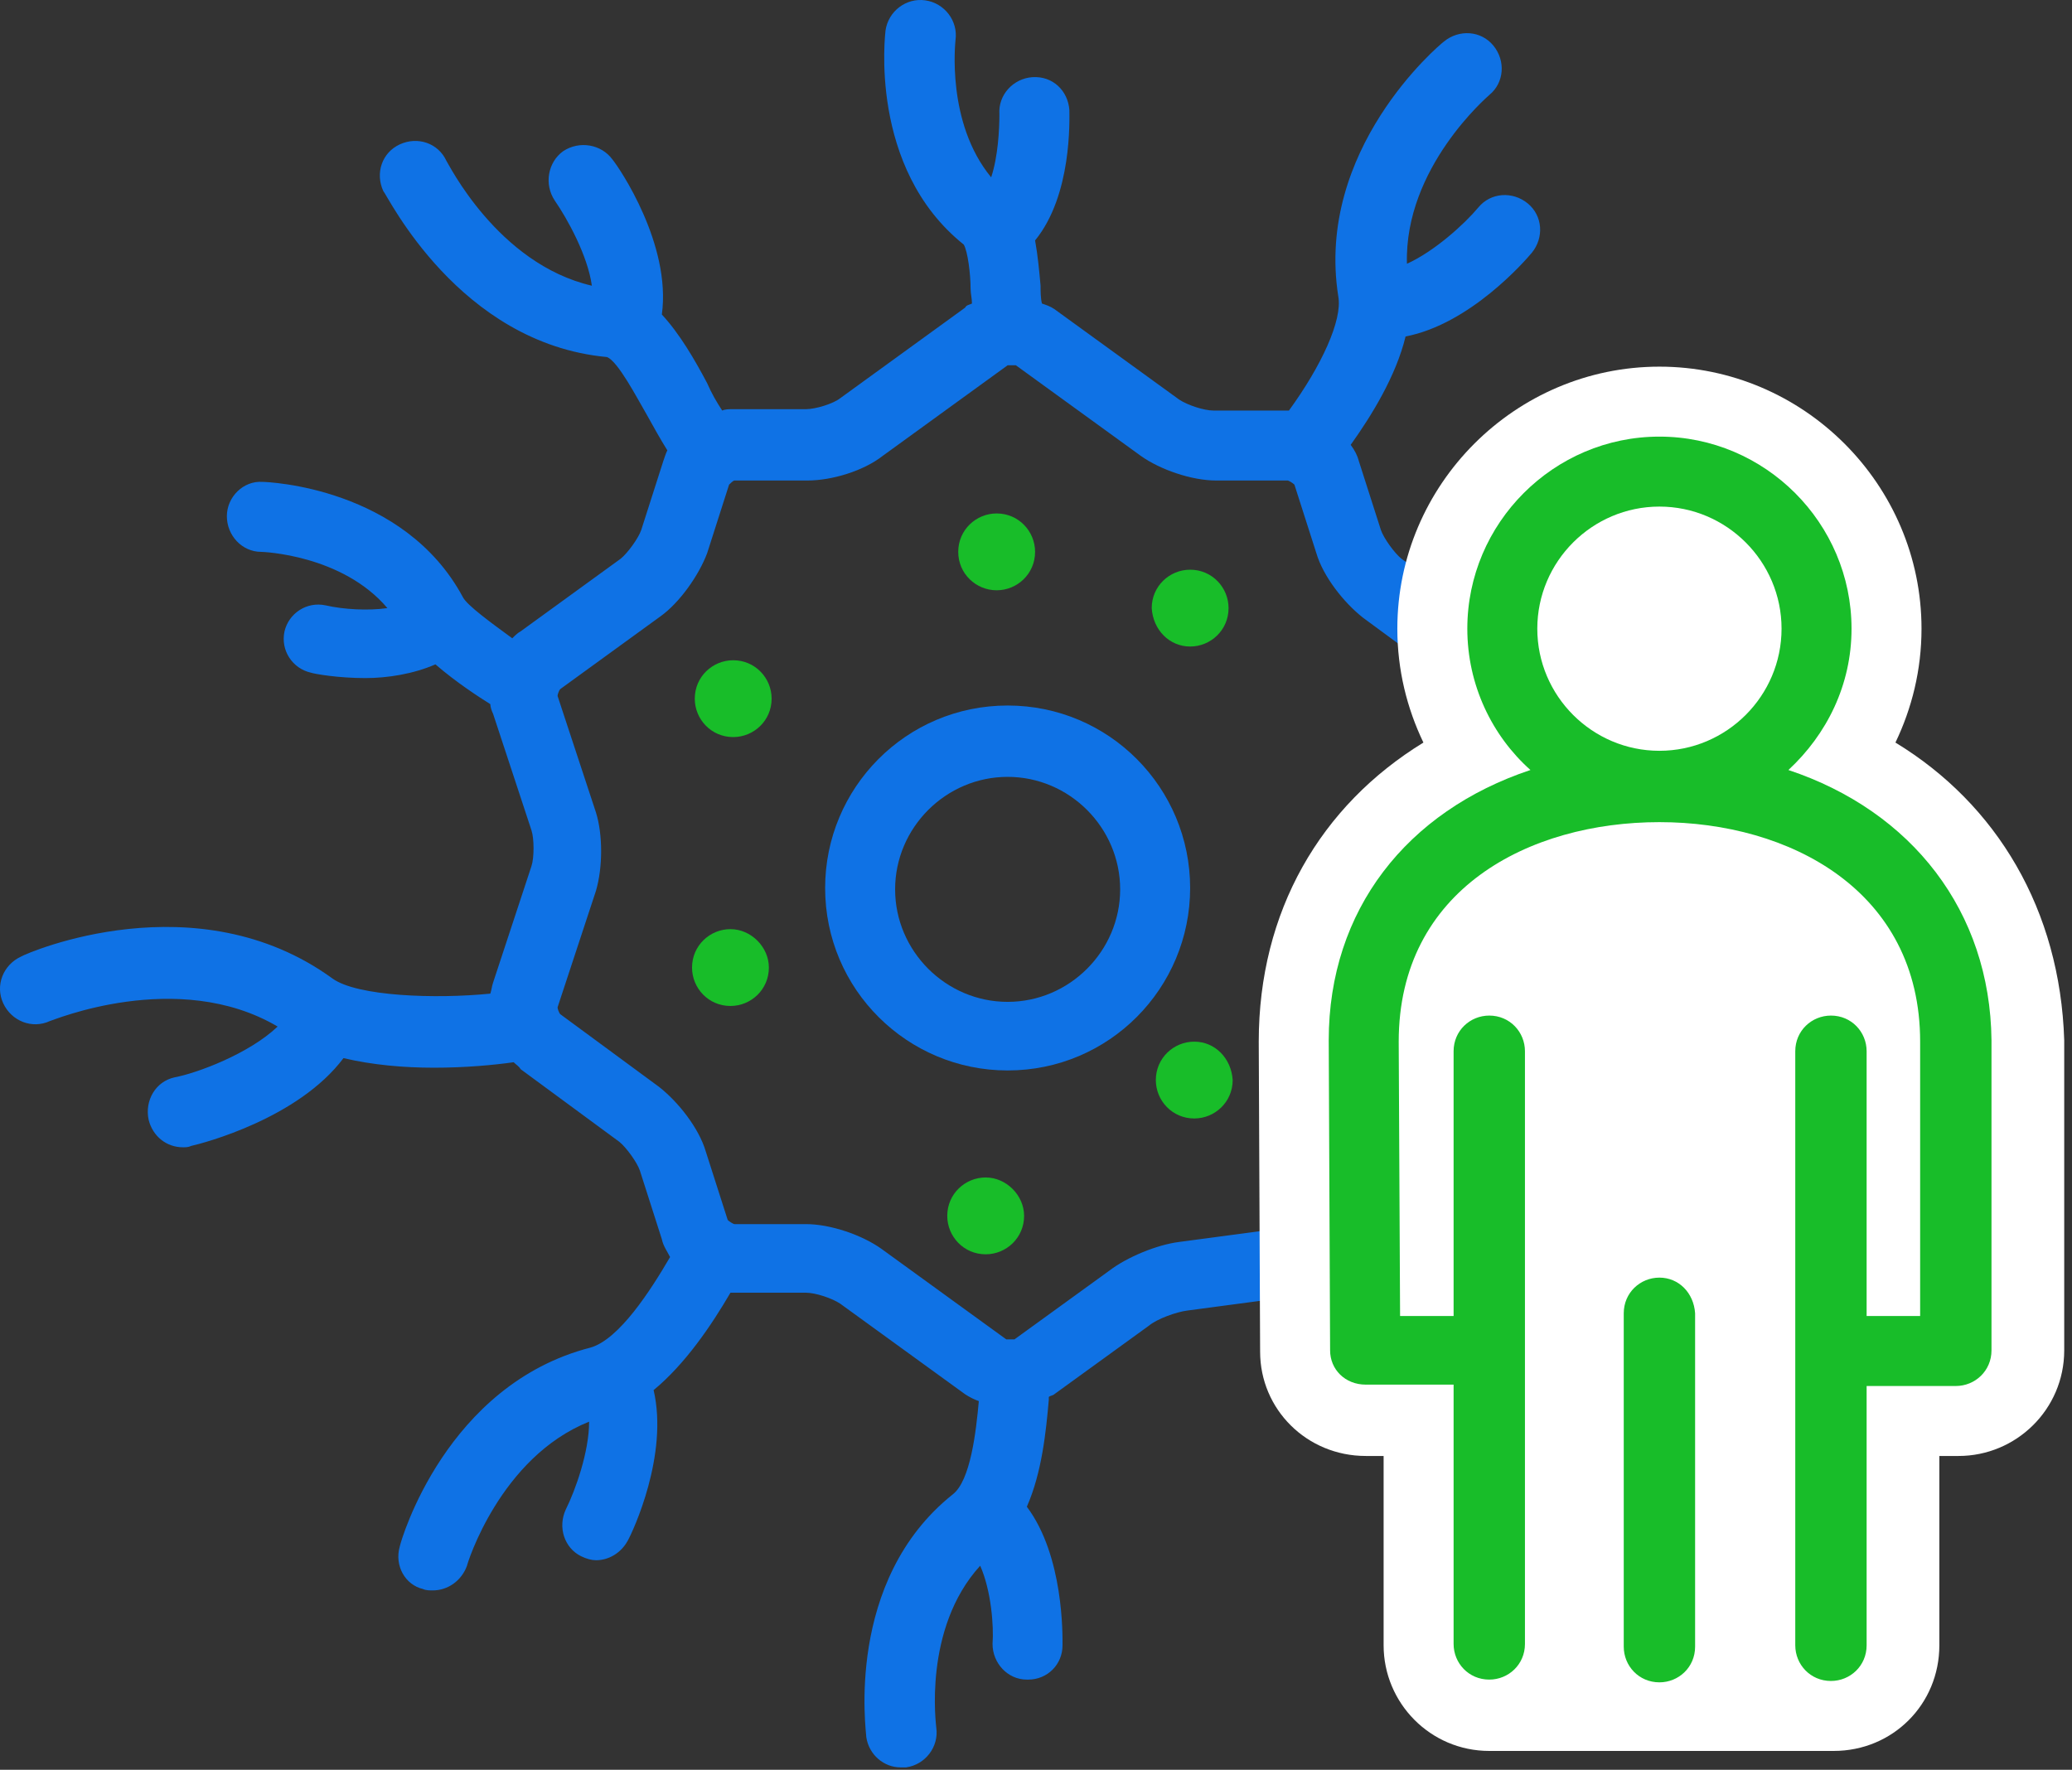 <?xml version="1.0" encoding="UTF-8" standalone="no"?>
<!DOCTYPE svg PUBLIC "-//W3C//DTD SVG 1.1//EN" "http://www.w3.org/Graphics/SVG/1.1/DTD/svg11.dtd">
<svg width="100%" height="100%" viewBox="0 0 151 129" version="1.1" xmlns="http://www.w3.org/2000/svg" xmlns:xlink="http://www.w3.org/1999/xlink" xml:space="preserve" xmlns:serif="http://www.serif.com/" style="fill-rule:evenodd;clip-rule:evenodd;stroke-linejoin:round;stroke-miterlimit:2;">
    <rect x="0" y="0" width="151" height="129" fill="#333333" stroke="none"/>
    <g transform="matrix(1,0,0,1,-15.767,-15.175)">
        <g>
            <g>
                <path d="M157.3,84.5C156.8,84.3 145,80.2 136.3,87.5C134.3,89.2 130.6,88.5 127.4,87.8C127.4,87.6 127.3,87.3 127.2,87.1L124.4,78.6C124.2,78 124.2,76.6 124.4,76L127.2,67.5C127.3,67.1 127.4,66.7 127.4,66.3C127.7,66.2 128,66.1 128.2,65.9C129.3,65.4 130.2,65 131,64.6C132.2,65.1 133.6,65.3 134.9,65.3C136.9,65.3 138.7,64.8 139.2,64.7C140.6,64.3 141.3,62.9 140.9,61.5C140.5,60.1 139.1,59.4 137.7,59.8C137,60 136,60.2 135.1,60.2C137.6,57.6 141.5,57.1 141.6,57.1C143,57 144,55.7 143.9,54.3C143.8,52.9 142.6,51.9 141.1,52C140.7,52 132.5,52.9 129.2,59.7C128.6,60.1 127,60.8 126.2,61.2C125.9,61.3 125.7,61.4 125.5,61.5C125.4,61.4 125.3,61.3 125.2,61.2L117.9,55.9C117.4,55.5 116.6,54.4 116.4,53.8L114.8,48.8C114.7,48.4 114.5,48 114.2,47.6C115.7,45.5 117.5,42.6 118.2,39.7C122.9,38.8 126.9,34.2 127.4,33.6C128.3,32.5 128.2,30.9 127.1,30C126,29.1 124.4,29.2 123.5,30.3C122.5,31.5 120.3,33.5 118.3,34.4C118.1,27.4 124.2,22.2 124.3,22.1C125.4,21.2 125.5,19.6 124.6,18.5C123.7,17.4 122.1,17.3 121,18.2C120.6,18.5 111.6,26.1 113.3,36.8C113.6,38.5 112.1,41.8 109.7,45.1L104.2,45.1C103.5,45.1 102.3,44.7 101.7,44.3L92.6,37.7C92.3,37.5 92,37.4 91.7,37.3C91.6,36.9 91.6,36.4 91.6,36C91.5,34.9 91.4,33.8 91.2,32.7C93.9,29.4 93.7,23.9 93.7,23.2C93.6,21.8 92.5,20.7 91,20.8C89.6,20.9 88.5,22.1 88.6,23.5C88.6,24.6 88.5,26.6 88,28.1C84.7,24.1 85.4,18.2 85.4,18.1C85.6,16.7 84.6,15.4 83.2,15.2C81.8,15 80.5,16 80.3,17.4C80.3,17.5 79,27.4 86,33C86.3,33.5 86.5,35.2 86.5,36.2C86.5,36.6 86.6,36.9 86.6,37.3C86.4,37.4 86.2,37.4 86.1,37.6L77,44.2C76.5,44.6 75.2,45 74.5,45L69.2,45C68.9,45 68.6,45 68.4,45.1C68,44.5 67.6,43.8 67.3,43.1C66.4,41.4 65.3,39.5 64,38.1C64.7,33 60.9,27.4 60.4,26.8C59.6,25.7 58,25.4 56.8,26.2C55.7,27 55.4,28.6 56.2,29.8C57.1,31.1 58.6,33.8 58.9,36C52,34.4 48.4,27 48.3,26.9C47.7,25.6 46.2,25.1 44.9,25.7C43.6,26.3 43.1,27.8 43.7,29.1C44,29.4 49.2,40.2 60,41.2C60.8,41.5 62.2,44.2 62.9,45.4C63.4,46.3 63.9,47.2 64.4,48C64.3,48.2 64.2,48.5 64.1,48.8L62.5,53.8C62.3,54.4 61.5,55.5 61,55.9L53.7,61.2C53.5,61.3 53.3,61.5 53.1,61.7C51.6,60.6 49.8,59.3 49.5,58.7C45.2,50.7 35.3,50.3 34.9,50.3C33.5,50.2 32.3,51.4 32.3,52.8C32.3,54.2 33.4,55.4 34.8,55.4C34.9,55.4 40.7,55.6 44,59.5C42.6,59.7 40.8,59.6 39.5,59.3C38.1,59 36.8,59.9 36.5,61.2C36.2,62.6 37.1,63.9 38.4,64.2C38.7,64.3 40.4,64.6 42.4,64.6C44,64.6 45.9,64.3 47.5,63.6C49,64.9 50.7,66 51.5,66.5C51.5,66.7 51.6,67 51.7,67.2L54.5,75.7C54.7,76.3 54.7,77.7 54.5,78.3L51.7,86.8C51.6,87.1 51.6,87.3 51.5,87.6C47.5,88 41.8,87.8 40,86.5C30.1,79.3 17.8,84.6 17.3,84.9C16,85.5 15.4,87 16,88.3C16.6,89.6 18.1,90.2 19.4,89.6C19.5,89.6 28.7,85.7 36,90C33.9,92 30.1,93.4 28.5,93.7C27.1,94 26.3,95.4 26.6,96.8C26.9,98 27.9,98.8 29.1,98.8C29.3,98.8 29.5,98.8 29.7,98.7C30.6,98.5 37.5,96.7 40.8,92.3C42.9,92.8 45.2,93 47.4,93C49.7,93 51.8,92.8 53.2,92.6C53.4,92.8 53.6,92.9 53.7,93.1L60.9,98.4C61.4,98.8 62.2,99.9 62.4,100.5L64,105.5C64.1,106 64.4,106.4 64.6,106.8C63.2,109.2 60.9,112.8 58.8,113.4C48.3,116.1 45,127.4 44.9,127.9C44.5,129.3 45.3,130.7 46.6,131C46.8,131.1 47.1,131.1 47.3,131.1C48.4,131.1 49.4,130.4 49.8,129.3C49.8,129.2 52.2,121.4 58.7,118.8C58.7,121 57.7,123.8 57,125.2C56.4,126.5 56.9,128 58.1,128.6C58.5,128.8 58.9,128.9 59.2,128.9C60.1,128.9 61,128.4 61.5,127.5C61.9,126.8 64.5,121.2 63.4,116.5C65.7,114.6 67.6,111.8 69,109.4L74.5,109.4C75.2,109.4 76.4,109.8 77,110.2L86.1,116.8C86.4,117 86.8,117.2 87.1,117.3C86.9,119.5 86.5,123.1 85.2,124.1C77.3,130.4 78.9,141.4 78.9,141.8C79.1,143.1 80.2,144 81.4,144L81.8,144C83.2,143.8 84.2,142.5 84,141.1C84,141 83,133.9 87.2,129.3C88,131.1 88.2,133.7 88.1,135C88.1,136.4 89.2,137.6 90.6,137.6L90.7,137.6C92.1,137.6 93.2,136.5 93.2,135.1C93.2,134.4 93.3,128.6 90.6,125C91.7,122.5 92,119.5 92.2,117.2L92.2,117C92.3,116.9 92.5,116.9 92.6,116.8L99.5,111.8C100.1,111.3 101.5,110.8 102.3,110.7L109.8,109.7C110.1,109.7 110.4,109.5 110.7,109.4C110.9,109.5 111,109.7 111.2,109.8C112.9,111.3 115.1,113.1 117.5,114C118.1,118.9 122.7,123.2 123.3,123.7C123.8,124.1 124.4,124.4 125,124.4C125.7,124.4 126.4,124.1 126.9,123.6C127.8,122.6 127.8,120.9 126.7,120C125.6,119 123.6,116.7 122.8,114.6C129.8,114.7 134.8,121.1 134.8,121.2C135.3,121.9 136.1,122.2 136.8,122.2C137.3,122.2 137.9,122 138.3,121.7C139.4,120.9 139.6,119.3 138.8,118.1C138.5,117.7 131.3,108.3 120.6,109.6C119,109.8 116.1,107.4 114.4,105.9C114.5,105.8 114.6,105.6 114.6,105.5L116.2,100.5C116.4,99.9 117.2,98.8 117.7,98.4L124.9,93.1C125.2,92.9 125.4,92.7 125.6,92.4C127.6,92.8 130,93.3 132.4,93.3C133.5,93.3 134.7,93.2 135.8,92.9C139.1,96.8 145.6,97.9 146.4,98.1L146.8,98.1C148,98.1 149.1,97.2 149.3,96C149.5,94.6 148.6,93.3 147.2,93.1C145.8,92.9 142.4,92 140.4,90.4C146.8,86.2 155.1,89.1 155.3,89.1C156.6,89.6 158.1,88.9 158.6,87.6C159.3,86.4 158.7,84.9 157.3,84.5ZM119.6,80.1L122.4,88.6C122.4,88.7 122.3,89 122.2,89.1L115,94.4C113.6,95.4 112.2,97.4 111.6,99.1L110,104.1C109.9,104.3 109.5,104.7 109.2,104.7L101.7,105.7C100.1,105.9 97.9,106.8 96.6,107.8L89.7,112.8L89.1,112.8L80,106.2C78.6,105.2 76.3,104.4 74.5,104.4L69.3,104.4C69.2,104.4 68.9,104.2 68.8,104.1L67.2,99.1C66.7,97.4 65.2,95.5 63.8,94.4L56.6,89.1C56.5,89 56.4,88.7 56.4,88.6L59.2,80.1C59.7,78.4 59.7,76 59.2,74.4L56.4,65.9C56.4,65.8 56.5,65.5 56.6,65.4L63.9,60.1C65.3,59.1 66.7,57.1 67.3,55.5L68.9,50.5C69,50.4 69.2,50.2 69.3,50.2L74.6,50.2C76.4,50.2 78.7,49.5 80.1,48.4L89.2,41.8L89.8,41.8L98.9,48.4C100.3,49.4 102.6,50.2 104.4,50.2L109.6,50.2C109.7,50.2 110,50.4 110.1,50.5L111.7,55.5C112.2,57.2 113.7,59.1 115.1,60.2L122.3,65.5C122.4,65.6 122.5,65.9 122.5,66L119.7,74.5C119.1,76 119.1,78.5 119.6,80.1Z" style="fill:rgb(15,114,229);fill-rule:nonzero;"/>
                <path d="M89.2,66.6C81.8,66.6 75.9,72.6 75.9,79.9C75.9,87.3 81.9,93.2 89.2,93.2C96.6,93.2 102.5,87.2 102.5,79.9C102.5,72.6 96.6,66.6 89.2,66.6ZM89.2,88.2C84.7,88.2 81,84.5 81,80C81,75.5 84.7,71.8 89.2,71.8C93.7,71.8 97.4,75.5 97.4,80C97.4,84.5 93.7,88.2 89.2,88.2Z" style="fill:rgb(15,114,229);fill-rule:nonzero;"/>
                <path d="M88.4,58.2C89.9,58.2 91.2,57 91.2,55.4C91.2,53.9 90,52.6 88.4,52.6C86.9,52.6 85.6,53.8 85.6,55.4C85.6,57 86.9,58.2 88.4,58.2Z" style="fill:rgb(24,189,41);fill-rule:nonzero;"/>
                <path d="M102.5,62.3C104,62.3 105.3,61.1 105.3,59.5C105.3,58 104.1,56.7 102.5,56.7C101,56.7 99.7,57.9 99.7,59.5C99.8,61.1 101,62.3 102.5,62.3Z" style="fill:rgb(24,189,41);fill-rule:nonzero;"/>
                <path d="M69.2,63.3C67.7,63.3 66.4,64.5 66.4,66.1C66.4,67.6 67.6,68.9 69.2,68.9C70.7,68.9 72,67.7 72,66.1C72,64.6 70.8,63.3 69.2,63.3Z" style="fill:rgb(24,189,41);fill-rule:nonzero;"/>
                <path d="M69,82.9C67.5,82.9 66.2,84.1 66.2,85.7C66.2,87.2 67.4,88.5 69,88.5C70.5,88.5 71.8,87.3 71.8,85.7C71.8,84.2 70.5,82.9 69,82.9Z" style="fill:rgb(24,189,41);fill-rule:nonzero;"/>
                <path d="M87.6,101C86.1,101 84.8,102.2 84.8,103.8C84.8,105.3 86,106.6 87.6,106.6C89.1,106.6 90.4,105.4 90.4,103.8C90.4,102.3 89.1,101 87.6,101Z" style="fill:rgb(24,189,41);fill-rule:nonzero;"/>
                <path d="M102.8,91.1C101.3,91.1 100,92.3 100,93.9C100,95.4 101.2,96.7 102.8,96.7C104.3,96.7 105.6,95.5 105.6,93.9C105.5,92.3 104.3,91.1 102.8,91.1Z" style="fill:rgb(24,189,41);fill-rule:nonzero;"/>
            </g>
            <g>
                <path d="M153.9,69.3C155.1,66.8 155.8,64 155.8,61C155.8,50.5 147.2,41.9 136.7,41.9C126.2,41.9 117.6,50.5 117.6,61C117.6,64 118.3,66.8 119.5,69.3C112,73.9 107.5,81.6 107.5,91.1L107.6,113.7C107.6,117.9 111,121.3 115.3,121.3L116.6,121.3L116.6,135.1C116.6,139.3 120,142.8 124.3,142.8L149.4,142.8C153.7,142.8 157.1,139.4 157.1,135.1L157.1,121.3L158.5,121.3C162.7,121.3 166.2,117.9 166.2,113.6L166.2,91C165.9,81.5 161.3,73.8 153.9,69.3Z" style="fill:white;fill-rule:nonzero;"/>
                <path d="M146.1,71.3C148.9,68.7 150.7,65.1 150.7,61C150.7,53.3 144.4,47 136.7,47C129,47 122.7,53.3 122.7,61C122.7,65.1 124.5,68.8 127.3,71.3C118.3,74.3 112.6,81.5 112.6,91L112.7,113.6C112.7,115 113.8,116.1 115.3,116.1L121.7,116.1L121.7,135C121.7,136.4 122.8,137.6 124.3,137.6C125.7,137.6 126.9,136.5 126.9,135L126.9,91.8C126.9,90.4 125.8,89.2 124.3,89.2C122.9,89.2 121.7,90.3 121.7,91.8L121.7,111.1L117.8,111.1L117.7,91.1C117.7,80 127.2,75.1 136.7,75.1C146.2,75.1 155.7,80.1 155.7,91.1L155.7,111.1L151.8,111.1L151.8,91.8C151.8,90.4 150.7,89.2 149.2,89.2C147.8,89.2 146.6,90.3 146.6,91.8L146.6,135.1C146.6,136.5 147.7,137.7 149.2,137.7C150.6,137.7 151.8,136.6 151.8,135.1L151.8,116.2L158.3,116.2C159.7,116.2 160.9,115.1 160.9,113.6L160.9,91C160.8,81.6 155.1,74.3 146.1,71.3ZM127.8,61C127.8,56.1 131.8,52.1 136.7,52.1C141.6,52.1 145.6,56.1 145.6,61C145.6,65.9 141.6,69.9 136.7,69.9C131.8,69.9 127.8,65.9 127.8,61Z" style="fill:rgb(24,189,41);fill-rule:nonzero;"/>
                <path d="M136.7,108.3C135.3,108.3 134.1,109.4 134.1,110.9L134.1,135.2C134.1,136.6 135.2,137.8 136.7,137.8C138.1,137.8 139.3,136.7 139.3,135.2L139.3,110.9C139.2,109.4 138.1,108.3 136.7,108.3Z" style="fill:rgb(24,189,41);fill-rule:nonzero;"/>
            </g>
        </g>
    </g>
</svg>
